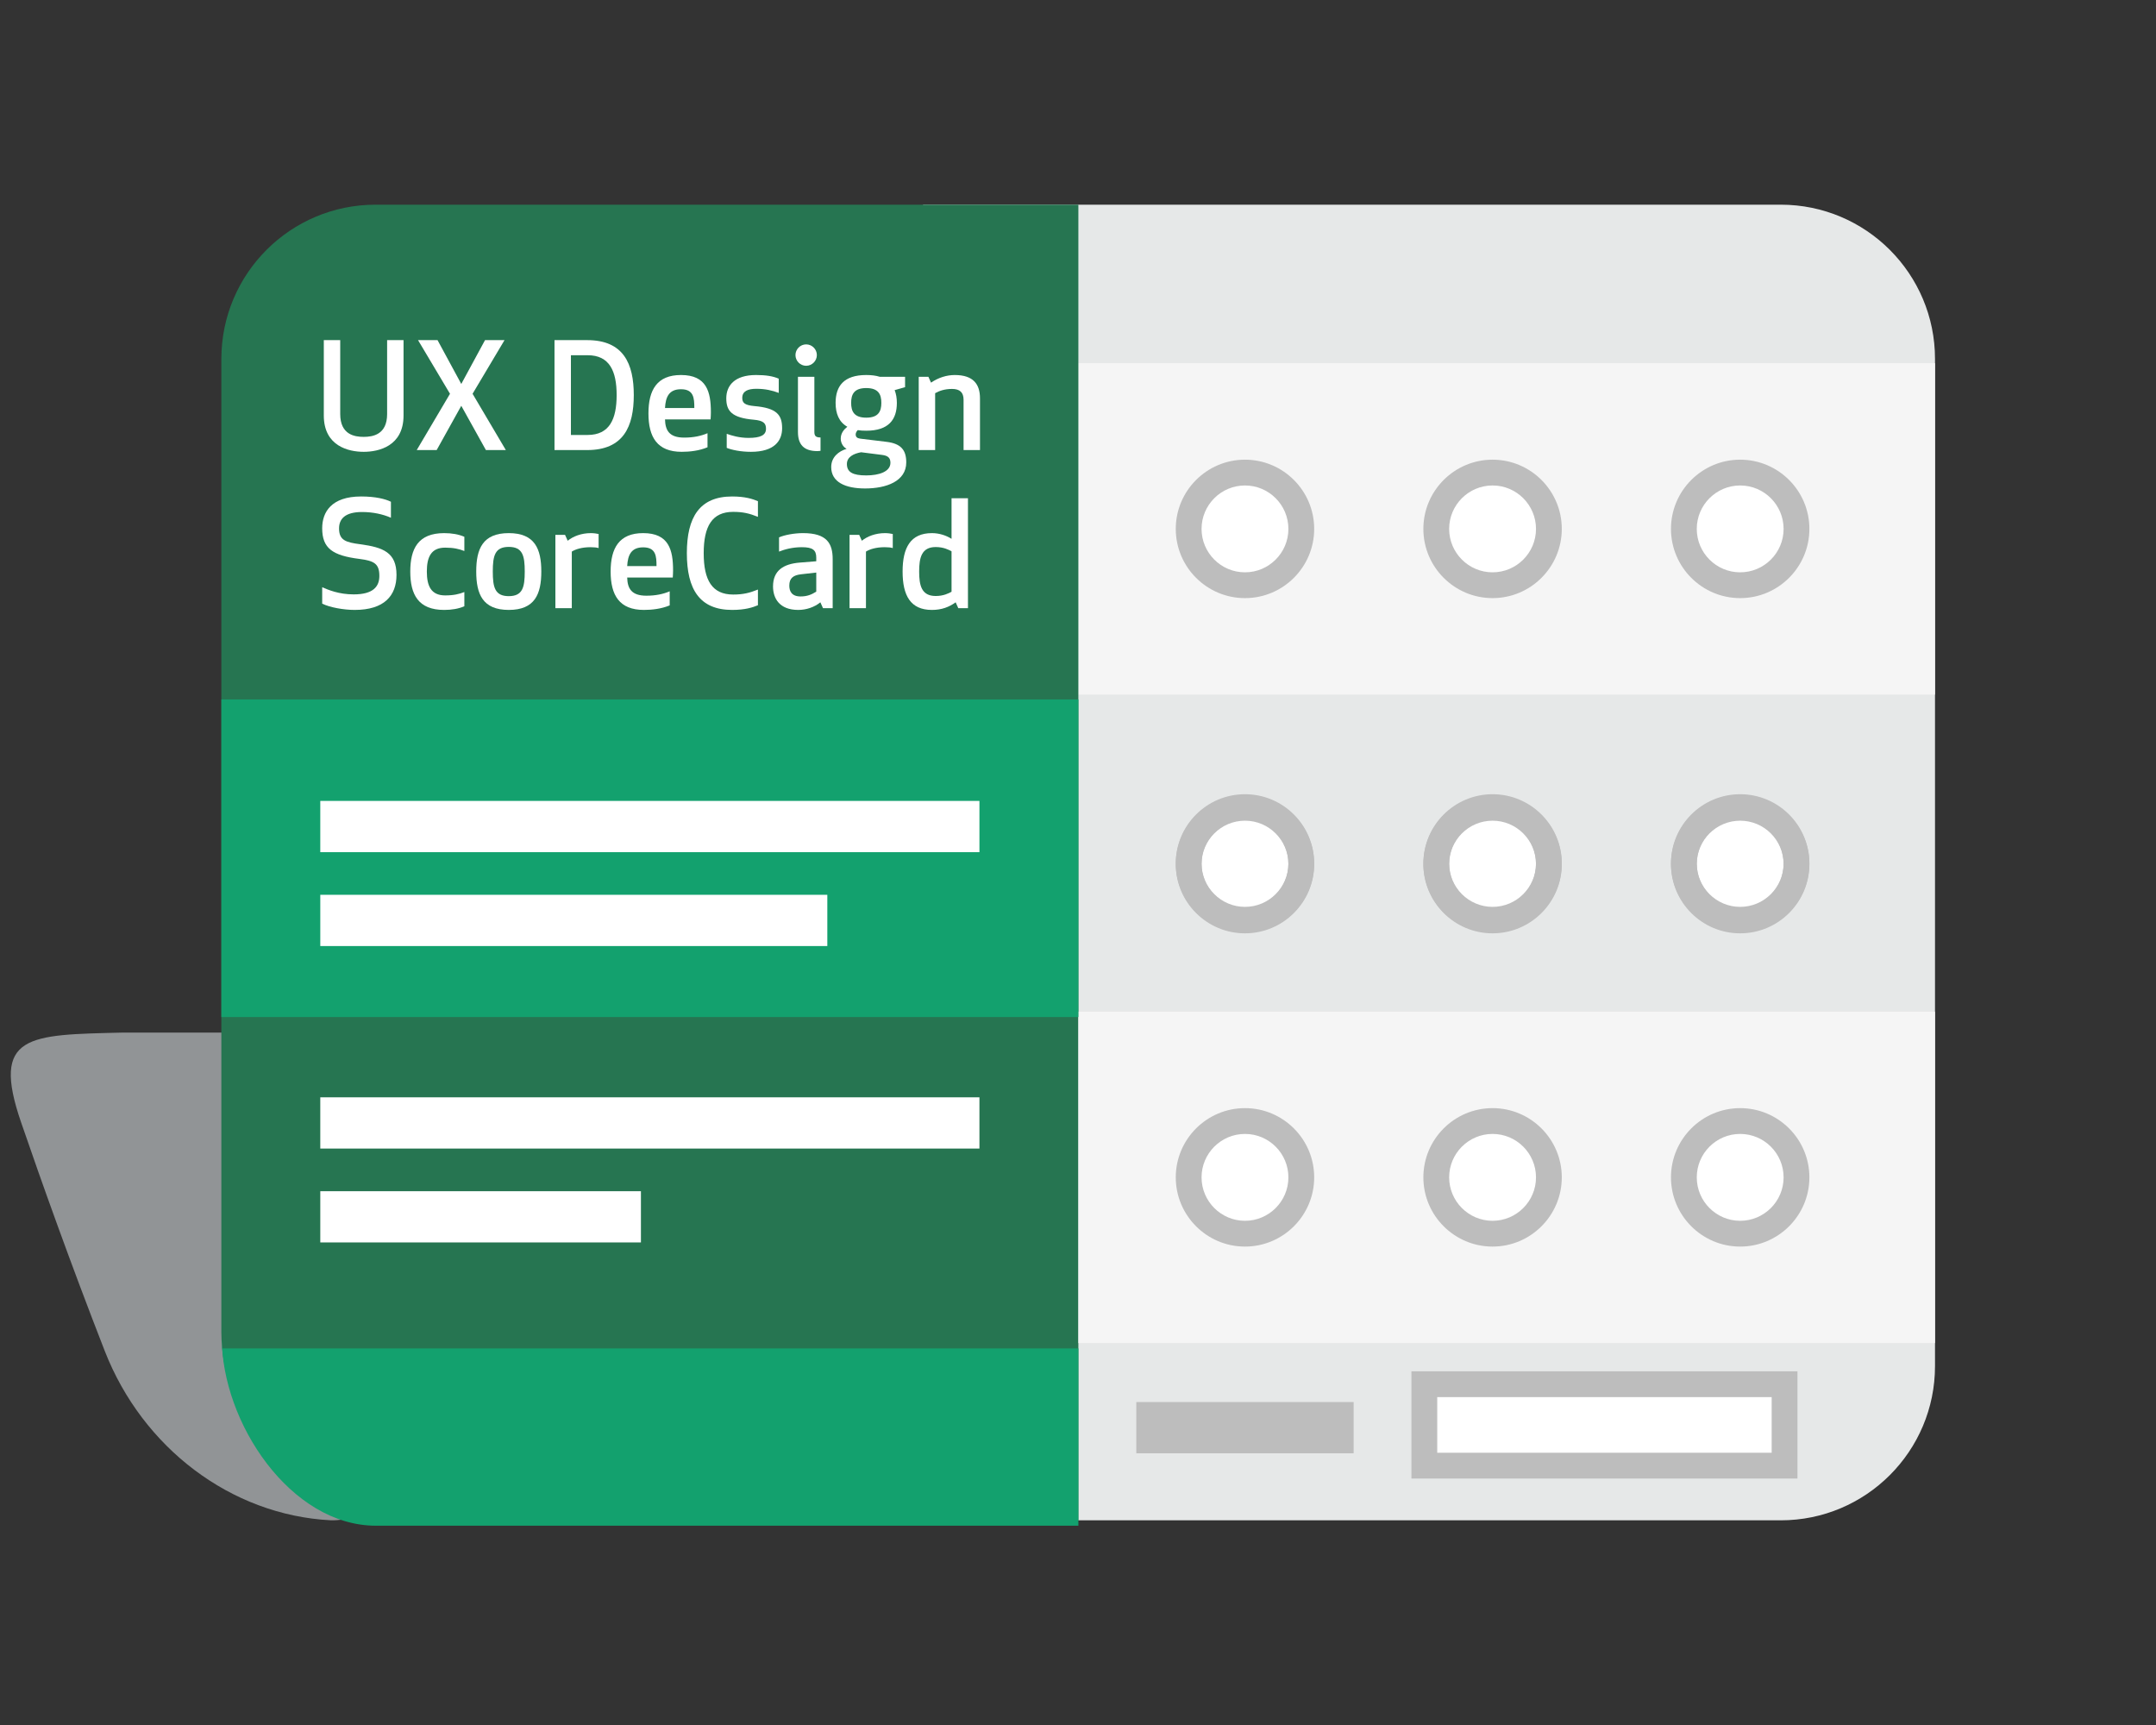 <?xml version="1.0" encoding="utf-8"?>
<!-- Generator: Adobe Illustrator 16.0.0, SVG Export Plug-In . SVG Version: 6.00 Build 0)  -->
<!DOCTYPE svg PUBLIC "-//W3C//DTD SVG 1.1//EN" "http://www.w3.org/Graphics/SVG/1.1/DTD/svg11.dtd">
<svg version="1.1" id="Layer_1" xmlns="http://www.w3.org/2000/svg" xmlns:xlink="http://www.w3.org/1999/xlink" x="0px" y="0px"
	 width="400px" height="320px" viewBox="0 0 400 320" enable-background="new 0 0 400 320" xml:space="preserve">
<rect x="0" y="0" width="400" height="320" fill="#333333" stroke="none"/>
<path fill="#919496" d="M22.719,191.552C5.284,191.974-1.752,191.8,3.932,208.257c3.719,10.827,9.095,25.931,15.497,42.341
	c6.999,17.946,23.369,30.443,41.88,31.424c20.622,1.088,289.626-90.47,289.626-90.47H22.719z"/>
<path fill="#E6E8E8" d="M171.251,282.031H330.38c15.806,0,28.62-12.813,28.62-28.619V66.588c0-15.807-12.814-28.619-28.62-28.619
	H171.251V282.031z"/>
<rect x="155.446" y="67.375" fill="#F5F5F5" width="203.554" height="61.479"/>
<path fill="#267551" d="M200.07,282.031H69.689c-15.807,0-28.62-19.086-28.62-34.895V66.588c0-15.807,12.812-28.619,28.62-28.619
	h130.38V282.031z"/>
<rect x="200.07" y="187.67" fill="#F5F5F5" width="158.93" height="61.479"/>
<rect x="41.071" y="129.752" fill="#13A16E" width="158.999" height="58.918"/>
<path fill="#13A16E" d="M41.141,250.148v-2.012c0,15.809,12.807,34.895,28.607,34.895H200.07v-32.883H41.141z"/>
<rect x="59.422" y="148.575" fill="#FFFFFF" width="122.292" height="9.508"/>
<rect x="59.423" y="165.992" fill="#FFFFFF" width="94.069" height="9.506"/>
<rect x="59.422" y="203.56" fill="#FFFFFF" width="122.292" height="9.505"/>
<rect x="59.423" y="220.978" fill="#FFFFFF" width="59.487" height="9.502"/>
<rect x="210.817" y="260.09" fill="#BDBDBD" width="40.322" height="9.506"/>
<g>
	<path fill="#FFFFFF" d="M220.531,160.3c0-5.772,4.678-10.448,10.449-10.448c5.769,0,10.447,4.676,10.447,10.448
		c0,5.769-4.679,10.447-10.447,10.447C225.209,170.747,220.531,166.068,220.531,160.3"/>
	<path fill="#BDBDBD" d="M230.98,173.14c-7.081,0-12.841-5.76-12.841-12.84s5.761-12.841,12.841-12.841
		c7.08,0,12.84,5.761,12.84,12.841S238.06,173.14,230.98,173.14z M230.98,152.244c-4.442,0-8.056,3.613-8.056,8.056
		c0,4.441,3.614,8.055,8.056,8.055c4.441,0,8.055-3.613,8.055-8.055C239.035,155.857,235.421,152.244,230.98,152.244z"/>
	<path fill="#FFFFFF" d="M266.467,160.3c0-5.772,4.679-10.448,10.448-10.448c5.771,0,10.449,4.676,10.449,10.448
		c0,5.769-4.678,10.447-10.449,10.447C271.146,170.747,266.467,166.068,266.467,160.3"/>
	<path fill="#BDBDBD" d="M276.915,173.14c-7.08,0-12.84-5.76-12.84-12.84s5.76-12.841,12.84-12.841
		c7.081,0,12.842,5.761,12.842,12.841S283.996,173.14,276.915,173.14z M276.915,152.244c-4.442,0-8.055,3.613-8.055,8.056
		c0,4.441,3.613,8.055,8.055,8.055c4.442,0,8.057-3.613,8.057-8.055C284.972,155.857,281.357,152.244,276.915,152.244z"/>
	<path fill="#FFFFFF" d="M312.406,160.3c0-5.772,4.674-10.448,10.444-10.448c5.773,0,10.451,4.676,10.451,10.448
		c0,5.769-4.677,10.447-10.451,10.447C317.081,170.747,312.406,166.068,312.406,160.3"/>
	<path fill="#BDBDBD" d="M322.851,173.14c-7.078,0-12.837-5.76-12.837-12.84s5.759-12.841,12.837-12.841
		c7.082,0,12.843,5.761,12.843,12.841S329.932,173.14,322.851,173.14z M322.851,152.244c-4.44,0-8.052,3.613-8.052,8.056
		c0,4.441,3.612,8.055,8.052,8.055c4.443,0,8.058-3.613,8.058-8.055C330.909,155.857,327.294,152.244,322.851,152.244z"/>
	<path fill="#FFFFFF" d="M220.531,218.407c0-5.767,4.678-10.448,10.449-10.448c5.769,0,10.447,4.682,10.447,10.448
		c0,5.772-4.679,10.45-10.447,10.45C225.209,228.857,220.531,224.18,220.531,218.407"/>
	<path fill="#BDBDBD" d="M230.98,231.25c-7.081,0-12.841-5.762-12.841-12.843c0-7.08,5.761-12.841,12.841-12.841
		c7.08,0,12.84,5.761,12.84,12.841C243.82,225.488,238.06,231.25,230.98,231.25z M230.98,210.352c-4.442,0-8.056,3.613-8.056,8.056
		c0,4.443,3.614,8.058,8.056,8.058c4.441,0,8.055-3.614,8.055-8.058C239.035,213.965,235.421,210.352,230.98,210.352z"/>
	<path fill="#FFFFFF" d="M266.467,218.407c0-5.767,4.679-10.448,10.448-10.448c5.771,0,10.449,4.682,10.449,10.448
		c0,5.772-4.678,10.45-10.449,10.45C271.146,228.857,266.467,224.18,266.467,218.407"/>
	<path fill="#BDBDBD" d="M276.915,231.25c-7.08,0-12.84-5.762-12.84-12.843c0-7.08,5.76-12.841,12.84-12.841
		c7.081,0,12.842,5.761,12.842,12.841C289.757,225.488,283.996,231.25,276.915,231.25z M276.915,210.352
		c-4.442,0-8.055,3.613-8.055,8.056c0,4.443,3.613,8.058,8.055,8.058c4.442,0,8.057-3.614,8.057-8.058
		C284.972,213.965,281.357,210.352,276.915,210.352z"/>
	<path fill="#FFFFFF" d="M312.406,218.407c0-5.767,4.674-10.448,10.444-10.448c5.773,0,10.451,4.682,10.451,10.448
		c0,5.772-4.677,10.45-10.451,10.45C317.081,228.857,312.406,224.18,312.406,218.407"/>
	<path fill="#BDBDBD" d="M322.851,231.25c-7.078,0-12.837-5.762-12.837-12.843c0-7.08,5.759-12.841,12.837-12.841
		c7.082,0,12.843,5.761,12.843,12.841C335.694,225.488,329.932,231.25,322.851,231.25z M322.851,210.352
		c-4.44,0-8.052,3.613-8.052,8.056c0,4.443,3.612,8.058,8.052,8.058c4.443,0,8.058-3.614,8.058-8.058
		C330.909,213.965,327.294,210.352,322.851,210.352z"/>
</g>
<path fill="#FFFFFF" d="M220.531,98.115c0-5.772,4.678-10.449,10.449-10.449c5.769,0,10.447,4.677,10.447,10.449
	c0,5.77-4.679,10.447-10.447,10.447C225.209,108.562,220.531,103.885,220.531,98.115"/>
<path fill="#BDBDBD" d="M230.98,110.955c-7.081,0-12.841-5.76-12.841-12.84c0-7.081,5.761-12.842,12.841-12.842
	c7.08,0,12.84,5.761,12.84,12.842C243.82,105.195,238.06,110.955,230.98,110.955z M230.98,90.059c-4.442,0-8.056,3.614-8.056,8.057
	c0,4.441,3.614,8.055,8.056,8.055c4.441,0,8.055-3.613,8.055-8.055C239.035,93.673,235.421,90.059,230.98,90.059z"/>
<path fill="#FFFFFF" d="M266.467,98.115c0-5.772,4.679-10.449,10.448-10.449c5.771,0,10.449,4.677,10.449,10.449
	c0,5.77-4.678,10.447-10.449,10.447C271.146,108.562,266.467,103.885,266.467,98.115"/>
<path fill="#BDBDBD" d="M276.915,110.955c-7.08,0-12.84-5.76-12.84-12.84c0-7.081,5.76-12.842,12.84-12.842
	c7.081,0,12.842,5.761,12.842,12.842C289.757,105.195,283.996,110.955,276.915,110.955z M276.915,90.059
	c-4.442,0-8.055,3.614-8.055,8.057c0,4.441,3.613,8.055,8.055,8.055c4.442,0,8.057-3.613,8.057-8.055
	C284.972,93.673,281.357,90.059,276.915,90.059z"/>
<path fill="#FFFFFF" d="M312.406,98.115c0-5.772,4.674-10.449,10.444-10.449c5.773,0,10.451,4.677,10.451,10.449
	c0,5.77-4.677,10.447-10.451,10.447C317.081,108.562,312.406,103.885,312.406,98.115"/>
<path fill="#BDBDBD" d="M322.851,110.955c-7.078,0-12.837-5.76-12.837-12.84c0-7.081,5.759-12.842,12.837-12.842
	c7.082,0,12.843,5.761,12.843,12.842C335.694,105.195,329.932,110.955,322.851,110.955z M322.851,90.059
	c-4.44,0-8.052,3.614-8.052,8.057c0,4.441,3.612,8.055,8.052,8.055c4.443,0,8.058-3.613,8.058-8.055
	C330.909,93.673,327.294,90.059,322.851,90.059z"/>
<path fill="#BDBDBD" d="M230.98,173.016c-7.081,0-12.841-5.761-12.841-12.842c0-7.08,5.761-12.841,12.841-12.841
	c7.08,0,12.84,5.761,12.84,12.841C243.82,167.255,238.06,173.016,230.98,173.016z M230.98,152.118c-4.442,0-8.056,3.613-8.056,8.056
	s3.614,8.057,8.056,8.057c4.441,0,8.055-3.614,8.055-8.057S235.421,152.118,230.98,152.118z"/>
<path fill="#BDBDBD" d="M276.915,173.016c-7.08,0-12.84-5.761-12.84-12.842c0-7.08,5.76-12.841,12.84-12.841
	c7.081,0,12.842,5.761,12.842,12.841C289.757,167.255,283.996,173.016,276.915,173.016z M276.915,152.118
	c-4.442,0-8.055,3.613-8.055,8.056s3.613,8.057,8.055,8.057c4.442,0,8.057-3.614,8.057-8.057S281.357,152.118,276.915,152.118z"/>
<path fill="#BDBDBD" d="M322.851,173.016c-7.078,0-12.837-5.761-12.837-12.842c0-7.08,5.759-12.841,12.837-12.841
	c7.082,0,12.843,5.761,12.843,12.841C335.694,167.255,329.932,173.016,322.851,173.016z M322.851,152.118
	c-4.44,0-8.052,3.613-8.052,8.056s3.612,8.057,8.052,8.057c4.443,0,8.058-3.614,8.058-8.057S327.294,152.118,322.851,152.118z"/>
<rect x="264.255" y="256.781" fill="#FFFFFF" width="66.833" height="15.106"/>
<path fill="#BDBDBD" d="M333.481,274.28h-71.619v-19.892h71.619V274.28z M266.648,269.495h62.048v-10.321h-62.048V269.495z"/>
<g>
	<path fill="#FFFFFF" d="M60.075,77.072V63.096h3.045v13.705c0,3.834,2.665,4.242,4.351,4.242c1.686,0,4.351-0.408,4.351-4.242
		V63.096h3.046v13.977c0,5.711-4.623,6.744-7.396,6.744C64.697,83.816,60.075,82.783,60.075,77.072z"/>
	<path fill="#FFFFFF" d="M89.986,63.096h3.616l-5.927,9.953l6.172,10.441h-3.698l-4.568-8.213l-4.568,8.213h-3.698l6.172-10.441
		l-5.928-9.953h3.616l4.405,8.131L89.986,63.096z"/>
	<path fill="#FFFFFF" d="M102.876,83.49V63.096h6.063c6.771,0,8.646,4.406,8.646,10.197c0,5.792-1.876,10.197-8.646,10.197H102.876z
		 M105.921,80.689h3.1c4.078,0,5.384-2.965,5.384-7.396s-1.306-7.396-5.384-7.396h-3.1V80.689z"/>
	<path fill="#FFFFFF" d="M126.343,69.568c4.785,0,5.547,3.154,5.547,6.906c0,0.462-0.027,0.896-0.055,1.332h-8.456
		c0.055,2.039,0.788,3.372,3.562,3.372c1.714,0,3.127-0.3,4.324-0.815v2.609c-1.55,0.652-3.317,0.844-4.786,0.844
		c-4.541,0-6.172-2.719-6.172-7.125C120.307,72.314,121.91,69.568,126.343,69.568z M123.379,75.686h5.438
		c0-1.849-0.109-3.48-2.475-3.48C124.113,72.205,123.487,73.646,123.379,75.686z"/>
	<path fill="#FFFFFF" d="M139.966,75.332c4.079,0.354,5.14,1.578,5.14,4.106c0,2.339-1.441,4.378-5.792,4.378
		c-1.876,0-3.562-0.354-4.486-0.734v-2.61c0.897,0.326,2.339,0.761,4.052,0.761c2.175,0,3.235-0.488,3.235-1.686
		c0-1.006-0.435-1.522-2.257-1.686c-4.105-0.354-5.112-1.632-5.112-3.971c0-2.338,1.523-4.322,5.521-4.322
		c1.849,0,3.154,0.217,4.214,0.68v2.637c-1.169-0.435-2.446-0.761-4.16-0.761c-1.604,0-2.61,0.462-2.61,1.686
		C137.709,74.762,138.199,75.17,139.966,75.332z"/>
	<path fill="#FFFFFF" d="M149.565,63.885c1.088,0,1.985,0.897,1.985,1.984c0,1.088-0.897,1.986-1.985,1.986
		s-1.984-0.898-1.984-1.986C147.581,64.782,148.478,63.885,149.565,63.885z M148.043,80.145v-10.25h3.045v10.224
		c0,0.761,0.272,1.033,1.143,1.033v2.474c0,0-0.272,0.055-0.599,0.055C149.157,83.68,148.043,82.484,148.043,80.145z"/>
	<path fill="#FFFFFF" d="M160.714,79.9c-0.571,0-1.115-0.027-1.577-0.109c-0.218,0.219-0.381,0.518-0.381,0.789
		c0,0.463,0.245,0.707,0.815,0.789l4.922,0.598c2.692,0.326,3.644,1.551,3.644,3.807c0,3.508-3.698,4.84-7.641,4.84
		c-3.644,0-6.281-1.168-6.281-3.969c0-1.85,1.387-2.938,2.828-3.373v-0.026c-0.68-0.381-1.061-1.142-1.061-1.876
		c0-1.006,0.598-1.713,1.224-2.203c-1.55-0.869-2.176-2.447-2.176-4.432c0-3.1,1.523-5.166,5.684-5.166
		c0.979,0,1.794,0.108,2.501,0.326h4.704v1.93l-1.931,0.545c0.272,0.707,0.408,1.495,0.408,2.365
		C166.396,77.834,164.874,79.9,160.714,79.9z M159.762,83.897c-1.387,0.245-2.638,0.87-2.638,2.175c0,1.523,1.088,2.121,3.59,2.121
		c2.393,0,4.486-0.707,4.486-2.338c0-0.925-0.462-1.332-1.577-1.469L159.762,83.897z M160.714,77.48
		c2.284,0,2.801-1.196,2.801-2.746c0-1.551-0.517-2.746-2.801-2.746s-2.801,1.195-2.801,2.746
		C157.913,76.284,158.43,77.48,160.714,77.48z"/>
	<path fill="#FFFFFF" d="M178.77,83.49v-9.327c0-1.387-0.707-2.013-2.148-2.013c-1.414,0-2.393,0.381-3.127,0.789V83.49h-3.046
		V69.895h1.795l0.489,1.088c1.387-0.952,2.937-1.414,4.405-1.414c3.453,0,4.677,1.713,4.677,4.322v9.6H178.77z"/>
</g>
<g>
	<g>
		<path fill="#FFFFFF" d="M73.562,106.646c0,3.861-2.284,6.499-7.749,6.499c-2.04,0-4.65-0.462-6.037-1.169v-3.045
			c1.115,0.488,3.073,1.332,5.846,1.332c3.671,0,4.758-1.496,4.758-3.426c0-2.258-0.952-2.801-3.698-3.154
			c-4.976-0.626-6.907-1.959-6.907-5.684c0-2.99,1.686-5.9,7.233-5.9c2.638,0,4.486,0.463,5.52,0.979v2.965
			c-1.495-0.653-3.344-1.061-5.356-1.061c-3.182,0-4.269,1.305-4.269,3.045c0,2.203,1.251,2.583,3.943,2.937
			C71.087,101.535,73.562,102.486,73.562,106.646z"/>
		<path fill="#FFFFFF" d="M82.59,110.453c1.577,0,2.583-0.244,3.562-0.625v2.638c-1.061,0.462-2.338,0.68-3.752,0.68
			c-4.813,0-6.281-2.882-6.281-7.124s1.468-7.124,6.281-7.124c1.414,0,2.692,0.218,3.752,0.68v2.638
			c-0.979-0.381-1.985-0.625-3.562-0.625c-2.638,0-3.399,1.794-3.399,4.432S79.952,110.453,82.59,110.453z"/>
		<path fill="#FFFFFF" d="M88.355,106.021c0-4.188,1.196-7.124,6.037-7.124c4.84,0,6.036,2.937,6.036,7.124
			s-1.196,7.124-6.036,7.124C89.551,113.146,88.355,110.209,88.355,106.021z M97.355,106.021c0-2.909-0.381-4.568-2.964-4.568
			s-2.964,1.659-2.964,4.568c0,2.91,0.381,4.568,2.964,4.568S97.355,108.932,97.355,106.021z"/>
		<path fill="#FFFFFF" d="M111.06,101.671c-0.326-0.108-0.87-0.163-1.495-0.163c-1.604,0-2.801,0.381-3.48,0.816v10.495h-3.045
			V99.224h1.794l0.49,1.088c1.006-0.815,2.529-1.414,4.296-1.414c0.57,0,1.06,0.081,1.44,0.163V101.671z"/>
		<path fill="#FFFFFF" d="M119.327,98.897c4.785,0,5.547,3.154,5.547,6.907c0,0.461-0.027,0.896-0.055,1.332h-8.456
			c0.055,2.039,0.788,3.371,3.562,3.371c1.714,0,3.127-0.299,4.324-0.815v2.61c-1.55,0.652-3.317,0.843-4.786,0.843
			c-4.541,0-6.172-2.72-6.172-7.124C113.291,101.644,114.895,98.897,119.327,98.897z M116.363,105.016h5.438
			c0-1.85-0.109-3.48-2.475-3.48C117.098,101.535,116.472,102.977,116.363,105.016z"/>
		<path fill="#FFFFFF" d="M135.833,92.1c2.42,0,3.807,0.463,4.785,0.87v2.909c-1.55-0.625-2.746-0.924-4.595-0.924
			c-3.889,0-5.466,2.637-5.466,7.668c0,5.029,1.577,7.668,5.466,7.668c1.849,0,3.045-0.299,4.595-0.925v2.909
			c-0.979,0.408-2.365,0.87-4.785,0.87c-6.037,0-8.402-3.834-8.402-10.522C127.431,95.934,129.796,92.1,135.833,92.1z"/>
		<path fill="#FFFFFF" d="M148.775,101.508c-1.767,0-3.208,0.408-4.241,0.816v-2.639c1.061-0.462,2.854-0.788,4.459-0.788
			c4.46,0,5.493,1.958,5.493,4.84v9.082h-1.795l-0.489-1.087c-1.088,0.896-2.61,1.413-4.106,1.413c-3.507,0-4.677-2.175-4.677-4.351
			c0-2.937,1.903-4.188,4.977-4.432l3.045-0.245v-0.68C151.44,102.052,150.788,101.508,148.775,101.508z M148.586,106.538
			c-1.36,0.163-2.148,0.68-2.148,2.094c0,1.033,0.435,2.013,2.094,2.013c1.224,0,2.066-0.354,2.909-0.898v-3.534L148.586,106.538z"
			/>
		<path fill="#FFFFFF" d="M165.635,101.671c-0.326-0.108-0.87-0.163-1.495-0.163c-1.604,0-2.801,0.381-3.48,0.816v10.495h-3.046
			V99.224h1.795l0.489,1.088c1.006-0.815,2.529-1.414,4.297-1.414c0.57,0,1.061,0.081,1.44,0.163V101.671z"/>
		<path fill="#FFFFFF" d="M176.539,99.958v-7.532h3.046v20.394h-1.795l-0.489-1.087c-1.196,0.869-2.583,1.413-4.405,1.413
			c-3.97,0-5.438-2.665-5.438-7.124c0-4.432,1.468-7.124,5.438-7.124C174.256,98.897,175.561,99.332,176.539,99.958z
			 M170.53,106.021c0,2.529,0.408,4.541,3.072,4.541c1.441,0,2.394-0.489,2.937-0.789v-7.504c-0.543-0.299-1.495-0.789-2.937-0.789
			C170.938,101.48,170.53,103.52,170.53,106.021z"/>
	</g>
</g>
</svg>
